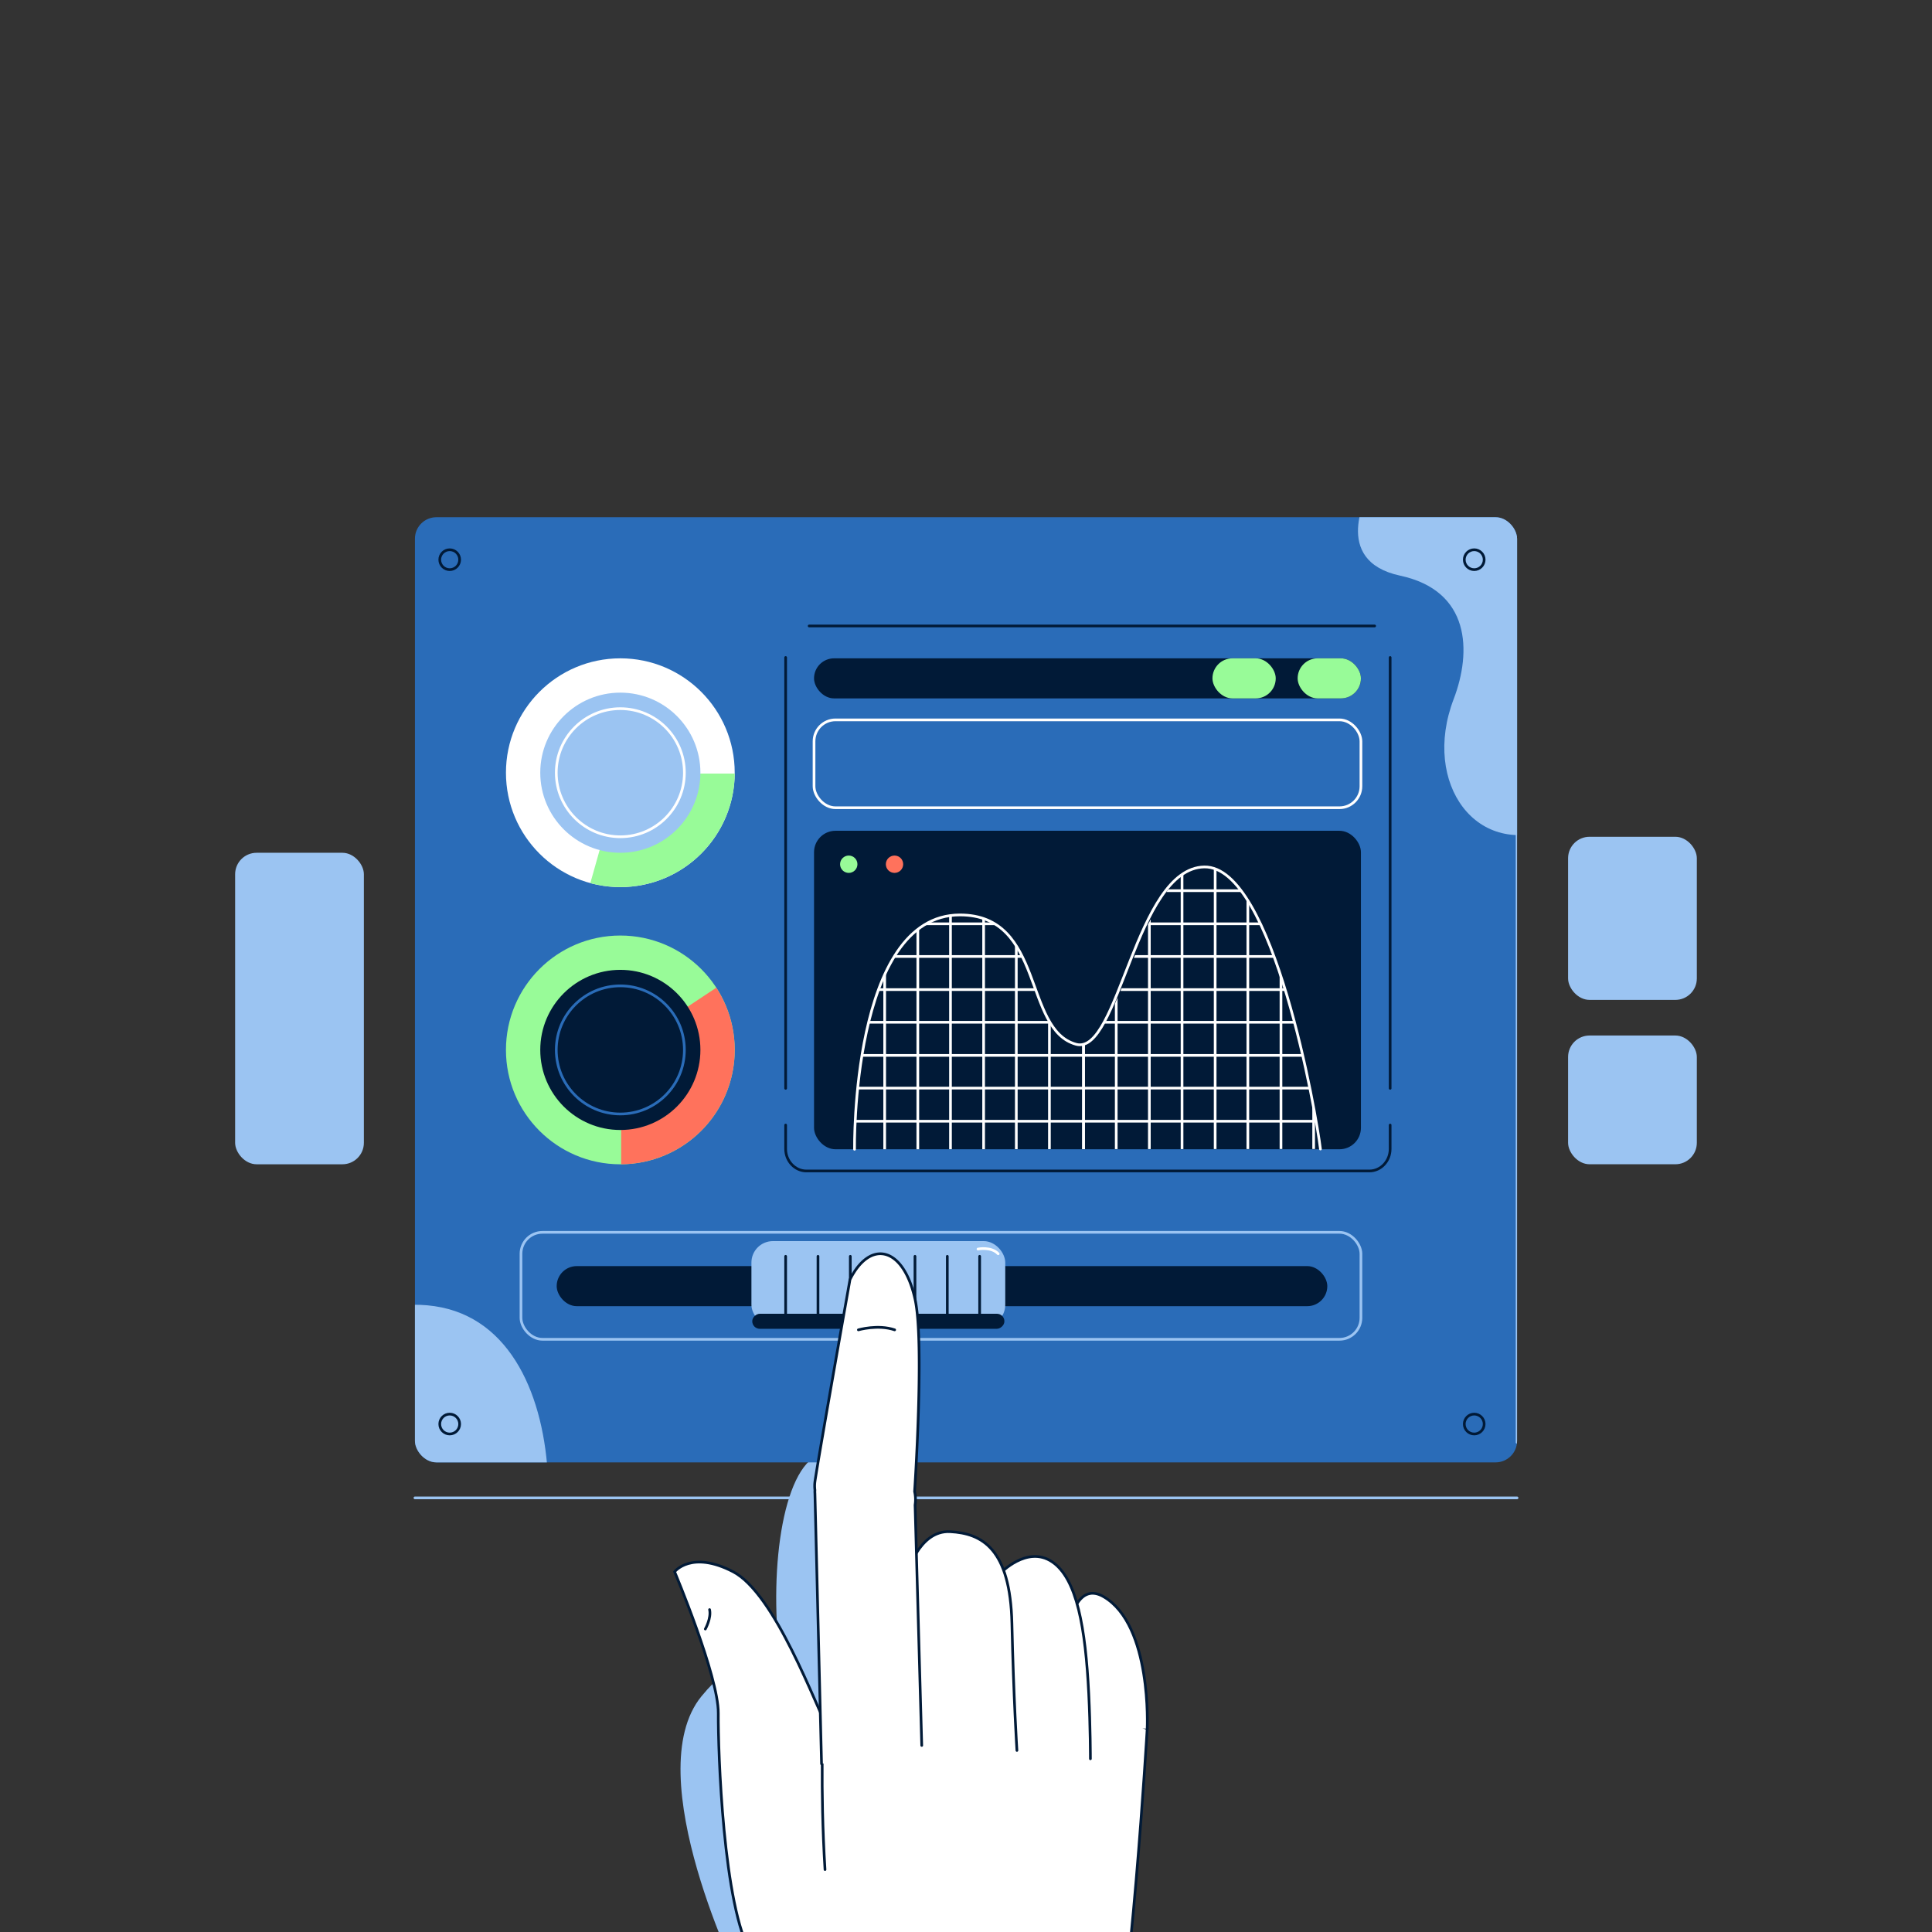<svg xmlns="http://www.w3.org/2000/svg" xmlns:xlink="http://www.w3.org/1999/xlink" viewBox="0 0 1080 1080"><rect x="0" y="0" width="1080" height="1080" fill="#333333" stroke="none"/><defs><style>.cls-1,.cls-11,.cls-12,.cls-5,.cls-8{fill:none;}.cls-2{fill:#9bc4f2;}.cls-3{clip-path:url(#clip-path);}.cls-4{fill:#2a6cb8;}.cls-5{stroke:#9bc4f2;}.cls-11,.cls-12,.cls-14,.cls-5,.cls-8{stroke-linecap:round;stroke-miterlimit:10;stroke-width:1.5px;}.cls-14,.cls-6{fill:#fff;}.cls-7{fill:#98fb98;}.cls-8{stroke:#fff;}.cls-9{fill:#ff725c;}.cls-10{fill:#011a37;}.cls-11{stroke:#2a6cb8;}.cls-12,.cls-14{stroke:#011a37;}.cls-13{clip-path:url(#clip-path-2);}</style><clipPath id="clip-path"><rect class="cls-1" x="231.95" y="289.13" width="616.1" height="528.35" rx="12"/></clipPath><clipPath id="clip-path-2"><path class="cls-1" d="M477.69,642.45s-1.15-131,58.91-131c45.52,0,39,67.8,64.93,72.3s35.93-99.13,71.67-99.13,56.5,106.9,64.93,157.68Z"/></clipPath></defs><g id="Слой_5" data-name="Слой 5"><path class="cls-2" d="M414.33,1109S356.18,992.13,392.16,948.2s44.75,11.2,42.1-41.2S444,803.72,468.9,813.25,483.19,852,489,926.62s103.65,193.05,103.65,193.05Z"/></g><g id="Слой_4" data-name="Слой 4"><g class="cls-3"><rect class="cls-4" x="231.95" y="289.13" width="616.1" height="528.35" rx="12"/><path class="cls-2" d="M765,275.12S743.5,313.4,782.7,321.8s40.12,42.29,29.88,69.08c-18,47.15,13.06,90.17,56.94,71.5s18.67-182.59-24.27-193.79S765,275.12,765,275.12Z"/><path class="cls-2" d="M176.88,758.67s-21.47,38.27,17.73,46.67,40.14,52.28,29.87,69.08,3.74,72.81,47.61,54.14,57.27-185.76-29.17-198.4C199,723.74,176.88,758.67,176.88,758.67Z"/><line class="cls-5" x1="848.05" y1="300.33" x2="848.05" y2="806.27"/></g><rect class="cls-2" x="131.44" y="476.71" width="71.97" height="174.13" rx="12"/><rect class="cls-2" x="876.57" y="578.86" width="71.97" height="71.97" rx="12"/><rect class="cls-2" x="876.57" y="467.76" width="71.97" height="91.19" rx="12"/></g><g id="Слой_3" data-name="Слой 3"><circle class="cls-6" cx="346.77" cy="431.95" r="63.94"/><path class="cls-7" d="M347.24,432.42,330,493.65a63.95,63.95,0,0,0,80.72-61.23Z"/><circle class="cls-2" cx="346.77" cy="431.95" r="44.76"/><circle class="cls-8" cx="346.77" cy="431.95" r="35.81"/><circle class="cls-7" cx="346.77" cy="586.91" r="63.94"/><path class="cls-9" d="M347.24,650.84a63.92,63.92,0,0,0,53.18-98.7l-53.18,35.23Z"/><circle class="cls-10" cx="346.77" cy="586.91" r="44.76"/><circle class="cls-11" cx="346.77" cy="586.91" r="35.81"/><path class="cls-12" d="M439.18,628.91v13.35c0,6.78,5.22,12.32,11.59,12.32H765.52c6.37,0,11.58-5.54,11.58-12.32V628.91"/><rect class="cls-4" x="455.05" y="368.01" width="305.72" height="274.44" rx="12"/><rect class="cls-10" x="455.05" y="464.41" width="305.72" height="178.04" rx="12"/><rect class="cls-10" x="455.05" y="368.01" width="305.72" height="22.4" rx="11.2"/><rect class="cls-8" x="455.05" y="402.41" width="305.72" height="49.12" rx="12"/><rect class="cls-7" x="725.39" y="368.01" width="35.37" height="22.4" rx="11.2"/><rect class="cls-7" x="677.77" y="368.01" width="35.37" height="22.4" rx="11.2"/><rect class="cls-5" x="291.23" y="688.88" width="469.54" height="59.8" rx="12"/><rect class="cls-10" x="311.19" y="707.76" width="430.78" height="22.4" rx="11.2"/><rect class="cls-2" x="420.05" y="693.79" width="141.89" height="47.61" rx="12"/><rect class="cls-10" x="486.79" y="668.12" width="8.4" height="140.96" rx="4.2" transform="translate(-247.61 1229.59) rotate(-90)"/><line class="cls-12" x1="439.18" y1="702.29" x2="439.18" y2="735.81"/><line class="cls-12" x1="457.26" y1="702.29" x2="457.26" y2="735.81"/><line class="cls-12" x1="475.33" y1="702.29" x2="475.33" y2="735.81"/><line class="cls-12" x1="493.41" y1="702.29" x2="493.41" y2="735.81"/><line class="cls-12" x1="511.48" y1="702.29" x2="511.48" y2="735.81"/><line class="cls-12" x1="529.55" y1="702.29" x2="529.55" y2="735.81"/><line class="cls-12" x1="547.63" y1="702.29" x2="547.63" y2="735.81"/><line class="cls-12" x1="777.1" y1="608.38" x2="777.1" y2="367.54"/><line class="cls-12" x1="439.18" y1="608.38" x2="439.18" y2="367.54"/><g class="cls-13"><line class="cls-8" x1="89.89" y1="699.39" x2="89.89" y2="202.93"/><line class="cls-8" x1="108.4" y1="700.24" x2="108.4" y2="203.78"/><line class="cls-8" x1="126.67" y1="699.39" x2="126.67" y2="202.93"/><line class="cls-8" x1="145.19" y1="700.24" x2="145.19" y2="203.78"/><line class="cls-8" x1="163.46" y1="699.39" x2="163.46" y2="202.93"/><line class="cls-8" x1="181.98" y1="700.24" x2="181.98" y2="203.78"/><line class="cls-8" x1="200.25" y1="699.39" x2="200.25" y2="202.93"/><line class="cls-8" x1="218.76" y1="700.24" x2="218.76" y2="203.78"/><line class="cls-8" x1="237.03" y1="699.39" x2="237.03" y2="202.93"/><line class="cls-8" x1="255.55" y1="700.24" x2="255.55" y2="203.78"/><line class="cls-8" x1="273.82" y1="699.39" x2="273.82" y2="202.93"/><line class="cls-8" x1="292.34" y1="700.24" x2="292.34" y2="203.78"/><line class="cls-8" x1="310.61" y1="699.39" x2="310.61" y2="202.93"/><line class="cls-8" x1="329.12" y1="700.24" x2="329.12" y2="203.78"/><line class="cls-8" x1="347.39" y1="699.39" x2="347.39" y2="202.93"/><line class="cls-8" x1="365.91" y1="700.24" x2="365.91" y2="203.78"/><line class="cls-8" x1="384.18" y1="699.39" x2="384.18" y2="202.93"/><line class="cls-8" x1="402.7" y1="700.24" x2="402.7" y2="203.78"/><line class="cls-8" x1="420.97" y1="699.39" x2="420.97" y2="202.93"/><line class="cls-8" x1="439.49" y1="700.24" x2="439.49" y2="203.78"/><line class="cls-8" x1="457.76" y1="699.39" x2="457.76" y2="202.93"/><line class="cls-8" x1="476.27" y1="700.24" x2="476.27" y2="203.78"/><line class="cls-8" x1="494.54" y1="699.39" x2="494.54" y2="202.93"/><line class="cls-8" x1="513.06" y1="700.24" x2="513.06" y2="203.78"/><line class="cls-8" x1="531.33" y1="699.39" x2="531.33" y2="202.93"/><line class="cls-8" x1="549.85" y1="700.24" x2="549.85" y2="203.78"/><line class="cls-8" x1="568.12" y1="699.39" x2="568.12" y2="202.93"/><line class="cls-8" x1="586.63" y1="700.24" x2="586.63" y2="203.78"/><line class="cls-8" x1="89.89" y1="699.39" x2="89.89" y2="202.93"/><line class="cls-8" x1="108.4" y1="700.24" x2="108.4" y2="203.78"/><line class="cls-8" x1="90.18" y1="203.59" x2="586.63" y2="203.59"/><line class="cls-8" x1="89.33" y1="222.11" x2="585.78" y2="222.11"/><line class="cls-8" x1="90.18" y1="240.38" x2="586.63" y2="240.38"/><line class="cls-8" x1="89.33" y1="258.9" x2="585.78" y2="258.9"/><line class="cls-8" x1="90.18" y1="277.17" x2="586.63" y2="277.17"/><line class="cls-8" x1="89.33" y1="295.68" x2="585.78" y2="295.68"/><line class="cls-8" x1="90.18" y1="313.95" x2="586.63" y2="313.95"/><line class="cls-8" x1="89.33" y1="332.47" x2="585.78" y2="332.47"/><line class="cls-8" x1="90.18" y1="350.74" x2="586.63" y2="350.74"/><line class="cls-8" x1="89.33" y1="369.26" x2="585.78" y2="369.26"/><line class="cls-8" x1="90.18" y1="387.53" x2="586.63" y2="387.53"/><line class="cls-8" x1="89.33" y1="406.04" x2="585.78" y2="406.04"/><line class="cls-8" x1="90.18" y1="424.31" x2="586.63" y2="424.31"/><line class="cls-8" x1="89.33" y1="442.83" x2="585.78" y2="442.83"/><line class="cls-8" x1="90.18" y1="461.1" x2="586.63" y2="461.1"/><line class="cls-8" x1="89.33" y1="479.62" x2="585.78" y2="479.62"/><line class="cls-8" x1="90.18" y1="497.89" x2="586.63" y2="497.89"/><line class="cls-8" x1="89.33" y1="516.41" x2="585.78" y2="516.41"/><line class="cls-8" x1="90.18" y1="534.68" x2="586.63" y2="534.68"/><line class="cls-8" x1="89.33" y1="553.19" x2="585.78" y2="553.19"/><line class="cls-8" x1="90.18" y1="571.46" x2="586.63" y2="571.46"/><line class="cls-8" x1="89.33" y1="589.98" x2="585.78" y2="589.98"/><line class="cls-8" x1="90.18" y1="608.25" x2="586.63" y2="608.25"/><line class="cls-8" x1="89.33" y1="626.77" x2="585.78" y2="626.77"/><line class="cls-8" x1="90.18" y1="645.04" x2="586.63" y2="645.04"/><line class="cls-8" x1="89.33" y1="663.55" x2="585.78" y2="663.55"/><line class="cls-8" x1="90.18" y1="681.82" x2="586.63" y2="681.82"/><line class="cls-8" x1="89.33" y1="700.34" x2="585.78" y2="700.34"/><line class="cls-8" x1="90.18" y1="203.59" x2="586.63" y2="203.59"/><line class="cls-8" x1="89.33" y1="222.11" x2="585.78" y2="222.11"/><line class="cls-8" x1="605.71" y1="700.24" x2="605.71" y2="203.78"/><line class="cls-8" x1="623.98" y1="699.39" x2="623.98" y2="202.93"/><line class="cls-8" x1="642.5" y1="700.24" x2="642.5" y2="203.78"/><line class="cls-8" x1="660.77" y1="699.39" x2="660.77" y2="202.93"/><line class="cls-8" x1="679.28" y1="700.24" x2="679.28" y2="203.78"/><line class="cls-8" x1="697.55" y1="699.39" x2="697.55" y2="202.93"/><line class="cls-8" x1="716.07" y1="700.24" x2="716.07" y2="203.78"/><line class="cls-8" x1="734.34" y1="699.39" x2="734.34" y2="202.93"/><line class="cls-8" x1="752.86" y1="700.24" x2="752.86" y2="203.78"/><line class="cls-8" x1="771.13" y1="699.39" x2="771.13" y2="202.93"/><line class="cls-8" x1="789.64" y1="700.24" x2="789.64" y2="203.78"/><line class="cls-8" x1="807.91" y1="699.39" x2="807.91" y2="202.93"/><line class="cls-8" x1="826.43" y1="700.24" x2="826.43" y2="203.78"/><line class="cls-8" x1="844.7" y1="699.39" x2="844.7" y2="202.93"/><line class="cls-8" x1="863.22" y1="700.24" x2="863.22" y2="203.78"/><line class="cls-8" x1="881.49" y1="699.39" x2="881.49" y2="202.93"/><line class="cls-8" x1="900" y1="700.24" x2="900" y2="203.78"/><line class="cls-8" x1="918.27" y1="699.39" x2="918.27" y2="202.93"/><line class="cls-8" x1="936.79" y1="700.24" x2="936.79" y2="203.78"/><line class="cls-8" x1="955.06" y1="699.39" x2="955.06" y2="202.93"/><line class="cls-8" x1="973.58" y1="700.24" x2="973.58" y2="203.78"/><line class="cls-8" x1="991.85" y1="699.39" x2="991.85" y2="202.93"/><line class="cls-8" x1="1010.37" y1="700.24" x2="1010.37" y2="203.78"/><line class="cls-8" x1="1028.64" y1="699.39" x2="1028.64" y2="202.93"/><line class="cls-8" x1="1047.15" y1="700.24" x2="1047.15" y2="203.78"/><line class="cls-8" x1="1065.42" y1="699.39" x2="1065.42" y2="202.93"/><line class="cls-8" x1="605.71" y1="700.24" x2="605.71" y2="203.78"/><line class="cls-8" x1="587.48" y1="203.59" x2="1083.94" y2="203.59"/><line class="cls-8" x1="586.63" y1="222.11" x2="1083.09" y2="222.11"/><line class="cls-8" x1="587.48" y1="240.38" x2="1083.94" y2="240.38"/><line class="cls-8" x1="586.63" y1="258.9" x2="1083.09" y2="258.9"/><line class="cls-8" x1="587.48" y1="277.17" x2="1083.94" y2="277.17"/><line class="cls-8" x1="586.63" y1="295.68" x2="1083.09" y2="295.68"/><line class="cls-8" x1="587.48" y1="313.95" x2="1083.94" y2="313.95"/><line class="cls-8" x1="586.63" y1="332.47" x2="1083.09" y2="332.47"/><line class="cls-8" x1="587.48" y1="350.74" x2="1083.94" y2="350.74"/><line class="cls-8" x1="586.63" y1="369.26" x2="1083.09" y2="369.26"/><line class="cls-8" x1="587.48" y1="387.53" x2="1083.94" y2="387.53"/><line class="cls-8" x1="586.63" y1="406.04" x2="1083.09" y2="406.04"/><line class="cls-8" x1="587.48" y1="424.31" x2="1083.94" y2="424.31"/><line class="cls-8" x1="586.63" y1="442.83" x2="1083.09" y2="442.83"/><line class="cls-8" x1="587.48" y1="461.1" x2="1083.94" y2="461.1"/><line class="cls-8" x1="586.63" y1="479.62" x2="1083.09" y2="479.62"/><line class="cls-8" x1="587.48" y1="497.89" x2="1083.94" y2="497.89"/><line class="cls-8" x1="586.63" y1="516.41" x2="1083.09" y2="516.41"/><line class="cls-8" x1="587.48" y1="534.68" x2="1083.94" y2="534.68"/><line class="cls-8" x1="586.63" y1="553.19" x2="1083.09" y2="553.19"/><line class="cls-8" x1="587.48" y1="571.46" x2="1083.94" y2="571.46"/><line class="cls-8" x1="586.63" y1="589.98" x2="1083.09" y2="589.98"/><line class="cls-8" x1="587.48" y1="608.25" x2="1083.94" y2="608.25"/><line class="cls-8" x1="586.63" y1="626.77" x2="1083.09" y2="626.77"/><line class="cls-8" x1="587.48" y1="645.04" x2="1083.94" y2="645.04"/><line class="cls-8" x1="586.63" y1="663.55" x2="1083.09" y2="663.55"/><line class="cls-8" x1="587.48" y1="681.82" x2="1083.94" y2="681.82"/><line class="cls-8" x1="586.63" y1="700.34" x2="1083.09" y2="700.34"/><line class="cls-8" x1="587.48" y1="203.59" x2="1083.94" y2="203.59"/><line class="cls-8" x1="586.63" y1="222.11" x2="1083.09" y2="222.11"/></g><path class="cls-8" d="M477.69,642.45s-2-131,58.91-131c47.37,0,35.29,64.2,64.93,72.31,23.91,6.54,33.09-98.42,71.67-99.13s62.71,138.77,64.93,157.68"/><circle class="cls-7" cx="474.46" cy="483.11" r="4.85"/><circle class="cls-9" cx="500.04" cy="483.11" r="4.85"/><line class="cls-12" x1="452.32" y1="349.92" x2="768.44" y2="349.92"/><line class="cls-5" x1="231.95" y1="837.33" x2="848.05" y2="837.33"/><circle class="cls-12" cx="251.39" cy="796.05" r="5.56"/><circle class="cls-12" cx="251.39" cy="312.87" r="5.56"/><circle class="cls-12" cx="824.1" cy="796.05" r="5.56"/><circle class="cls-12" cx="824.1" cy="312.87" r="5.56"/><path class="cls-8" d="M546.7,698.23s7.33-1.51,11.29,2.63"/></g><g id="Слой_2" data-name="Слой 2"><path class="cls-14" d="M377.11,878.62s24.58,58.33,24.42,79.11,2.65,108.52,18.52,134.66,35.47,62.54,61.61,54.14S474.19,989.7,464.85,971s-31.73-80.28-55.07-92.41S377.11,878.62,377.11,878.62Z"/><path class="cls-14" d="M491,1168c38.27,50.41,116.69,42.94,128.82,0s21.47-201.63,21.47-201.63L500.33,901l-40.14,59.75s-1.86,39,1,84.36"/><path class="cls-14" d="M641.28,966.37s2.8-57.88-24.27-73.75-24.27,70-24.27,70"/><path class="cls-14" d="M550.73,958.9l8.41-79.35s14.93-15.87,28.93-6.53,18.71,37.09,20.54,73.74c.93,18.67.93,36.41.93,36.41"/><path class="cls-14" d="M503.13,955.16l3.73-74.67s6.54-25.21,24.27-24.27,33.61,9.33,34.54,51.34c.92,41.58,2.8,70.94,2.8,70.94"/><path class="cls-14" d="M515.26,975.7l-3.73-134.42a19.43,19.43,0,0,0-.26-7.46l0-.15s5.55-83.13.29-107.21c-6.54-29.87-25.21-33.6-36.41-11.2,0,0-17.73,99.88-19.6,113a19,19,0,0,0,0,4.72,10.81,10.81,0,0,0,0,1.82L459.25,986"/><path class="cls-14" d="M479.84,743.39s10.93-3.17,20.28,0"/><path class="cls-14" d="M394.28,910.63s3.44-6.09,2.38-10.85"/></g></svg>